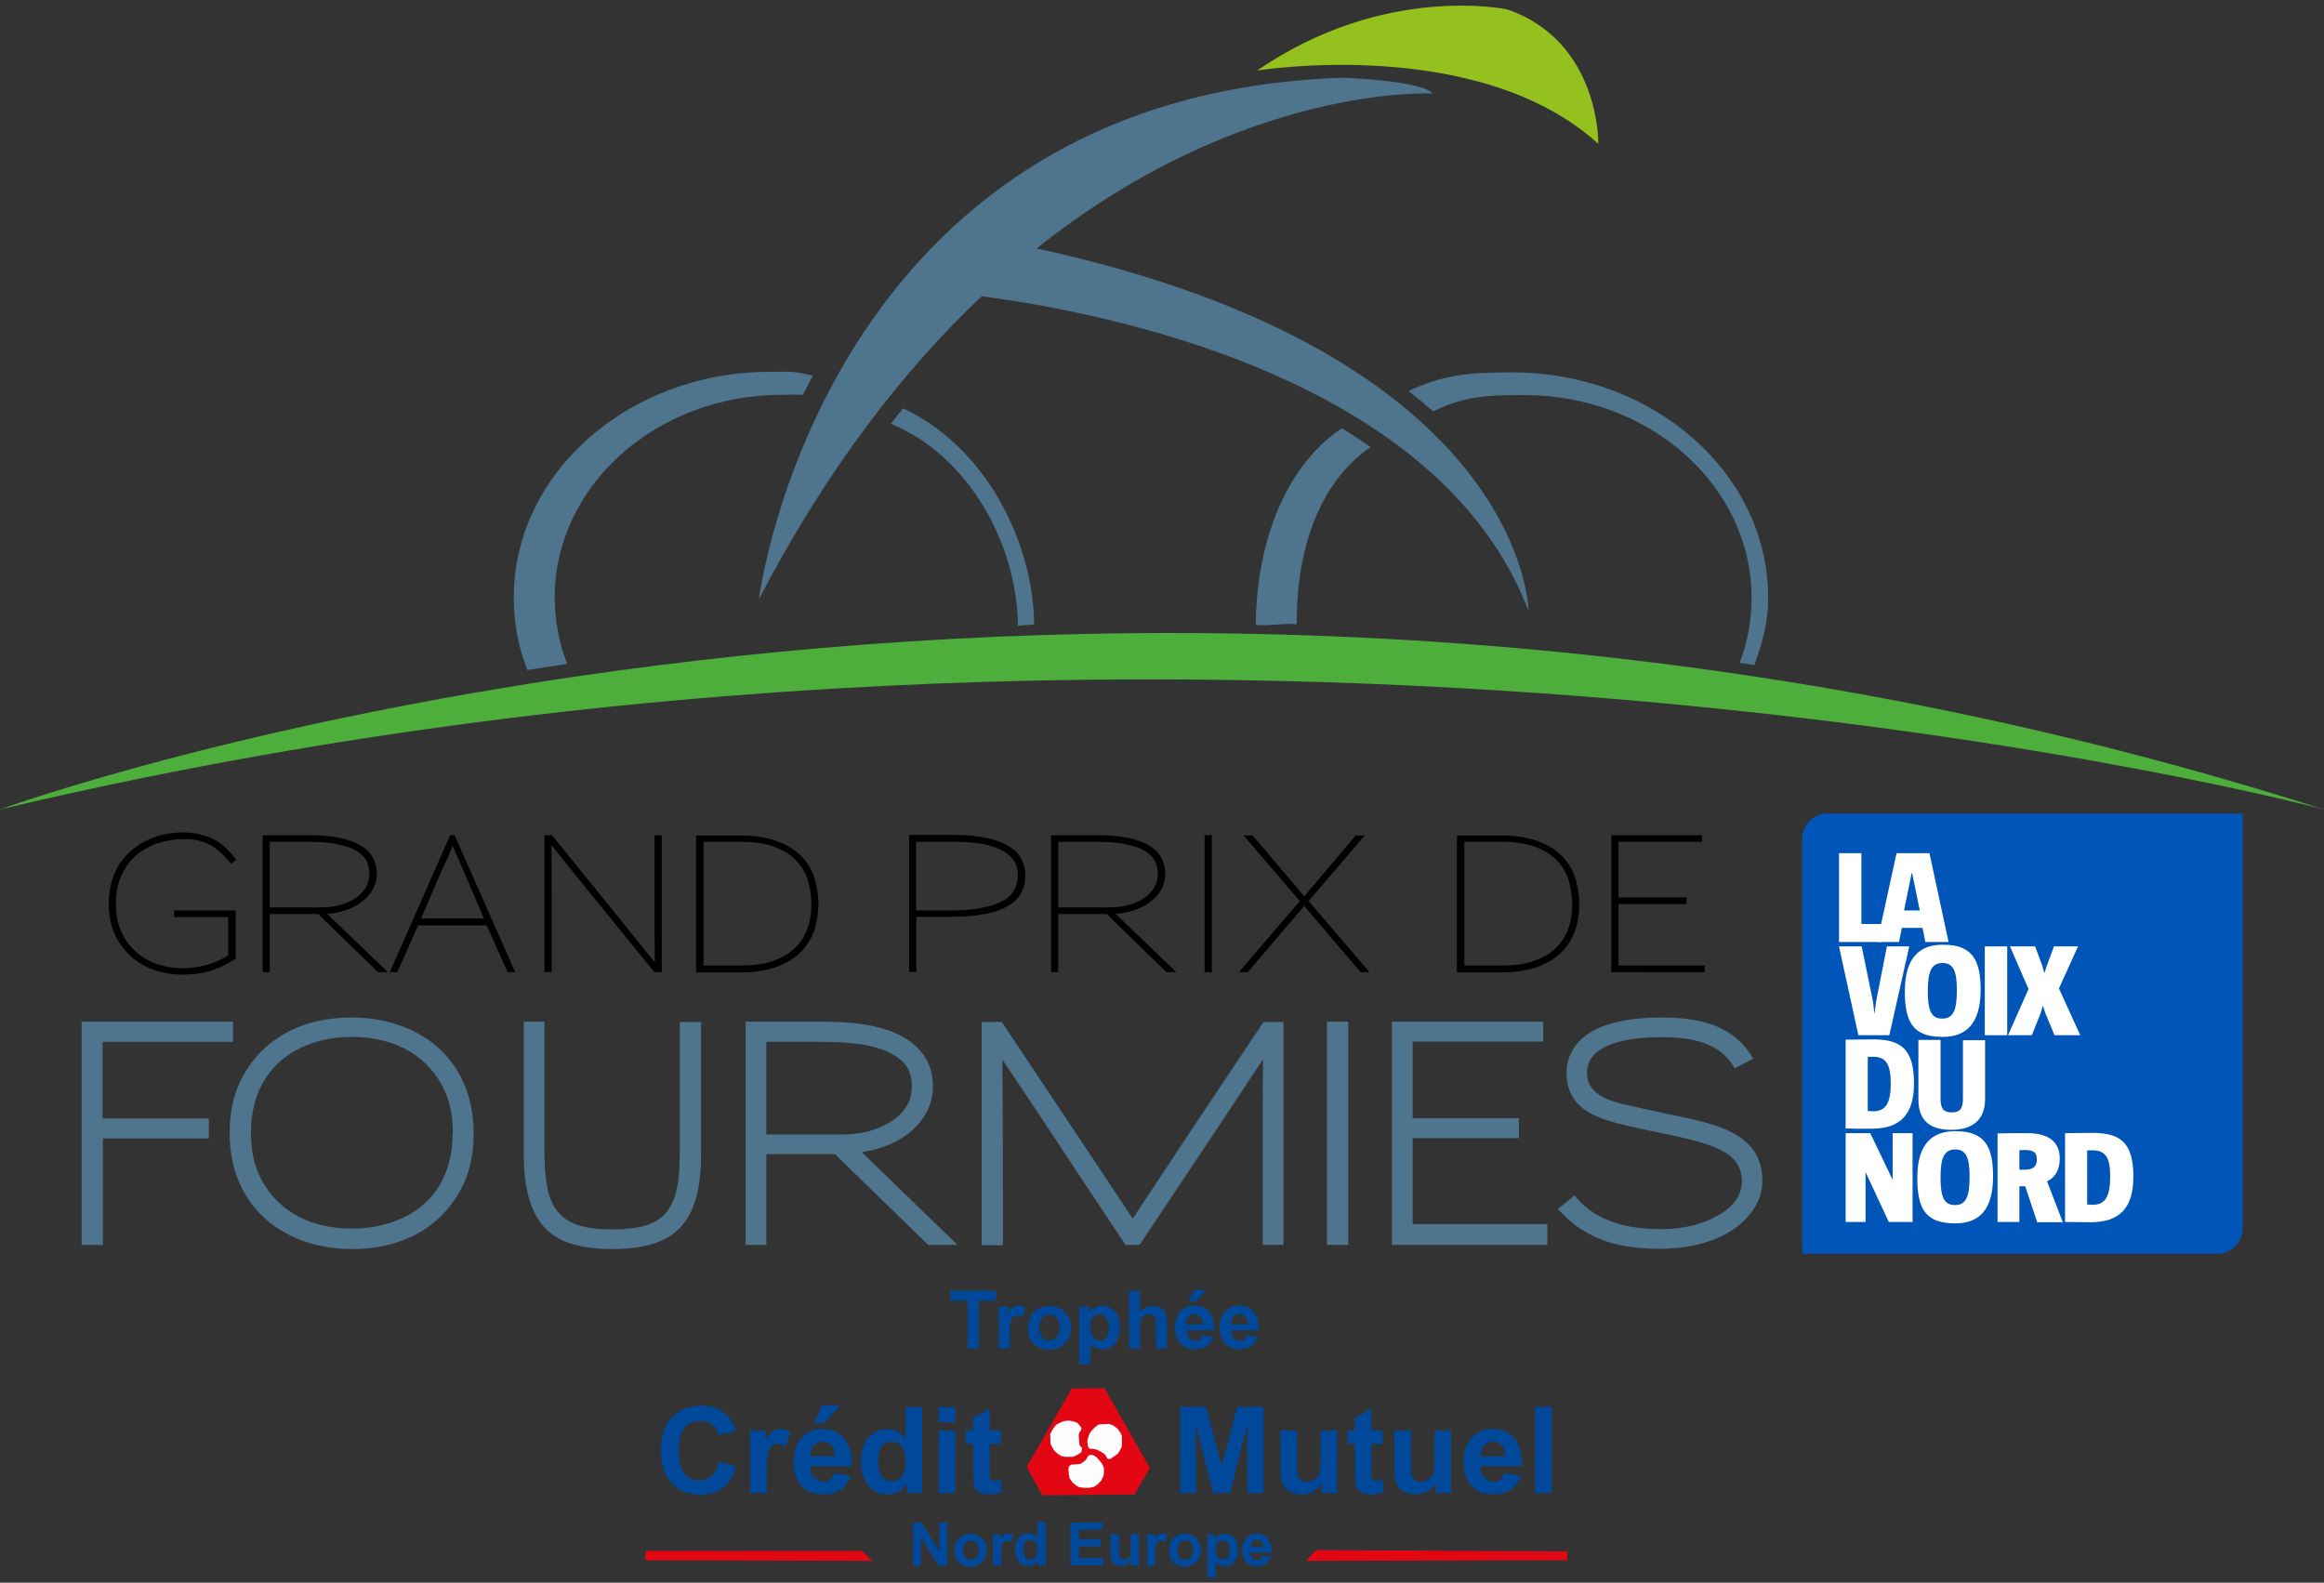<?xml version="1.0" encoding="utf-8"?>
<!-- Generator: Adobe Illustrator 22.0.1, SVG Export Plug-In . SVG Version: 6.00 Build 0)  -->
<svg version="1.1" id="Calque_1" xmlns="http://www.w3.org/2000/svg" xmlns:xlink="http://www.w3.org/1999/xlink" x="0px" y="0px"
	 viewBox="0 0 840 572.1" style="enable-background:new 0 0 840 572.1;" xml:space="preserve">
<rect x="0" y="0" width="840" height="572.1" fill="#333333" stroke="none"/>
<style type="text/css">
	.st0{fill:#0055B8;}
	.st1{fill:#FFFFFF;}
	.st2{fill:#4F748D;}
	.st3{fill:#4EAE3C;}
	.st4{fill:#95C11F;}
	.st5{fill:#004899;}
	.st6{fill:#E30613;}
	.st7{fill:#FDFDFE;}
</style>
<g>
	<path class="st0" d="M801.3,453.2H651.4V303.1c0-5,4-9,9-9h150.2v149.9C810.6,449.1,806.4,453.2,801.3,453.2"/>
	<polygon class="st1" points="682.9,374.2 671.7,374.2 664.7,342.1 672.9,342.1 677,362.1 677.5,366.6 678.1,362.1 682,342.1 
		690.1,342.1 	"/>
	<path class="st1" d="M702.2,374.8h-0.3c-10.9,0-13.4-6-13.4-16.5c0-12.1,5.3-16.8,13.6-16.8h0.4c10.8,0,13.4,6.1,13.4,16.5
		C715.8,370.2,710.5,374.8,702.2,374.8 M702.1,348.1c-3.9,0-5.3,2.9-5.3,10.1c0,6.8,1.1,10,5.2,10c3.9,0,5.3-2.9,5.3-10.1
		C707.3,351.3,706.2,348.1,702.1,348.1"/>
	<rect x="717.4" y="342.1" class="st1" width="8.1" height="32.1"/>
	<polygon class="st1" points="744.2,357.3 751.9,374.2 742.6,374.2 739.3,366.3 738.4,363.5 738.4,363.5 737.6,366.2 734.4,374.2 
		725.8,374.2 733.2,357.5 726.5,342.1 735.6,342.1 738.2,349.2 738.9,351.6 739,351.6 739.8,349.1 742.4,342.1 751.1,342.1 	"/>
	<path class="st1" d="M676.4,408c-4,0-6.8,0-9.3-0.1v-32.1c3.2,0,6.6-0.1,9.9-0.1c10.3,0,14.8,3.7,14.8,15.9
		C691.8,402.6,687.1,408,676.4,408 M677.1,382c-0.2,0-1.3,0-2,0v19.6c0.7,0,1.9,0.1,2,0.1c4.6,0,6.3-3.2,6.3-10
		C683.4,385.2,682,382,677.1,382"/>
	<path class="st1" d="M705.3,408.4c-8.2,0-11.9-3.7-11.9-11.1v-21.4h8v21c0,3.8,1,5.2,4.1,5.2c3.3,0,4-1.8,4-5.1v-21h8v20.3
		C717.8,403.5,714.3,408.4,705.3,408.4"/>
	<polygon class="st1" points="682.7,441.7 674.3,423.7 674.3,441.7 667.1,441.7 667.1,409.6 676,409.6 684.1,426.5 684.1,409.6 
		691.3,409.6 691.3,441.7 	"/>
	<path class="st1" d="M706.7,442.2h-0.3c-10.9,0-13.4-6-13.4-16.5c0-12.1,5.3-16.8,13.6-16.8h0.4c10.8,0,13.4,6.1,13.4,16.5
		C720.3,437.7,715.1,442.2,706.7,442.2 M706.7,415.5c-3.9,0-5.3,2.9-5.3,10.1c0,6.8,1.1,10,5.2,10c3.9,0,5.3-2.9,5.3-10.1
		C711.9,418.7,710.8,415.5,706.7,415.5"/>
	<path class="st1" d="M736.3,441.7l-4.3-12.9h-2.1v12.9H722v-32c2.9-0.1,7.2-0.1,10.7-0.1c8.1,0,11.8,3.4,11.8,9.2
		c0,3.8-1.6,6.9-4.6,8.2l5.7,14.8H736.3z M732,415.7c-0.7,0-1.4,0-2.1,0.1v7h2.1c3.4,0,4.2-1.7,4.2-3.6
		C736.2,417.1,735.6,415.7,732,415.7"/>
	<path class="st1" d="M755.7,441.8c-4,0-6.8-0.1-9.3-0.1v-32.1c3.2,0,6.6-0.1,9.9-0.1c10.3,0,14.8,3.7,14.8,15.9
		C771.1,436.3,766.4,441.8,755.7,441.8 M756.4,415.8c-0.2,0-1.3,0-2,0v19.6c0.7,0,1.9,0.1,2,0.1c4.6,0,6.3-3.2,6.3-10
		C762.8,418.9,761.3,415.8,756.4,415.8"/>
	<polygon class="st1" points="664.7,340.5 664.7,308.4 672.8,308.4 672.8,334 680,334 680,340.5 	"/>
	<path class="st1" d="M695.9,340.5l-1-5.1h-7.5l-1,5.1h-7.9l7-32.1h11.9l6.9,32.1H695.9z M691.1,315.5H691l-2.8,13.6h5.7
		L691.1,315.5z"/>
</g>
<g>
	<path d="M83.4,312.2c-1.1-1.5-2.3-2.8-3.5-3.9c-1.2-1.1-2.5-2-3.8-2.8c-1.4-0.8-2.9-1.3-4.5-1.7c-1.6-0.4-3.5-0.5-5.5-0.5
		c-2.5,0-5.2,0.4-8.1,1.2c-2.8,0.8-5.4,2.1-7.8,3.9c-2.4,1.8-4.4,4.2-5.9,7.2c-1.6,3-2.4,6.7-2.4,11.1c0,3.8,0.6,7.1,1.9,10
		c1.3,2.9,3,5.3,5.3,7.3c2.2,2,4.8,3.5,7.7,4.5s6.1,1.5,9.4,1.5c2.7,0,5.5-0.4,8.4-1.2c2.9-0.8,5.5-1.9,7.9-3.5v-13.8H62.9v-2.4
		h22.3v17.4c-3.2,2.1-6.3,3.6-9.4,4.5c-3.1,0.9-6.4,1.3-10,1.3c-3.5,0-6.9-0.6-10.1-1.7c-3.2-1.1-6-2.8-8.5-5
		c-2.4-2.2-4.4-4.9-5.8-8.1c-1.4-3.2-2.1-6.8-2.1-10.9c0-3.1,0.4-5.9,1.2-8.4c0.8-2.5,1.8-4.7,3.2-6.6c1.3-1.9,2.9-3.5,4.6-4.9
		c1.8-1.4,3.6-2.5,5.6-3.3c2-0.9,4-1.5,6-1.9c2-0.4,4-0.6,5.9-0.6c2.5,0,4.6,0.2,6.5,0.7c1.9,0.5,3.6,1.1,5.2,1.9
		c1.5,0.8,3,1.9,4.2,3.1c1.3,1.2,2.5,2.6,3.8,4.2L83.4,312.2z"/>
	<path d="M136.6,351.4l-21.6-21H97.5v21h-2.6v-49.5h16.8c4.4,0,8.1,0.3,11.2,1c3.1,0.6,5.6,1.6,7.6,2.8s3.4,2.7,4.3,4.4
		c0.9,1.7,1.4,3.6,1.4,5.8c0,2-0.5,3.8-1.4,5.5c-0.9,1.7-2.2,3.2-3.8,4.4c-1.6,1.3-3.5,2.3-5.7,3.1s-4.5,1.3-7.1,1.4l22,21.1H136.6z
		 M132.7,311.6c-0.6-1.4-1.7-2.6-3.3-3.7c-1.6-1.1-3.9-1.9-6.8-2.6c-2.9-0.7-6.7-1-11.4-1H97.5V328h18.2c2.9,0,5.5-0.3,7.7-1
		c2.2-0.7,4.1-1.6,5.6-2.7c1.5-1.1,2.6-2.4,3.4-3.9c0.8-1.5,1.1-3,1.1-4.6C133.5,314.4,133.2,313,132.7,311.6z"/>
	<path d="M183.5,351.4l-7.6-16.9h-24.8l-7.5,16.9h-2.7l21.8-49.5h1.6l21.9,49.5H183.5z M169.3,318.9c-0.9-2.2-1.8-4.3-2.8-6.5
		c-1-2.1-1.9-4.4-2.9-6.7c-0.9,2.3-1.8,4.5-2.8,6.5c-0.9,2.1-1.9,4.2-2.8,6.3l-5.8,13.5h22.7L169.3,318.9z"/>
	<path d="M236.5,351.4c-9.1-11.3-16.8-20.7-23-28.3c-6.2-7.6-10.9-13.5-14.2-17.7c0.1,4.2,0.1,10.1,0.1,17.7c0,7.6,0,17,0,28.3h-2.6
		v-49.5h2.7c9.2,11.3,16.9,20.8,23,28.4c6.1,7.6,10.9,13.5,14.2,17.6c-0.1-4.2-0.1-10.1-0.1-17.6c0-7.6,0-17.1,0-28.4h2.6v49.5
		H236.5z"/>
	<path d="M294.1,336.9c-1.1,3-2.9,5.6-5.2,7.8c-2.3,2.1-5.3,3.8-8.8,5c-3.5,1.2-7.7,1.8-12.5,1.8h-16v-49.5h16
		c4.8,0,8.9,0.6,12.5,1.8c3.5,1.2,6.5,2.8,8.8,5c2.3,2.1,4.1,4.7,5.2,7.8c1.1,3.1,1.7,6.5,1.7,10.2
		C295.8,330.4,295.2,333.8,294.1,336.9z M291.8,317.6c-1-2.8-2.5-5.1-4.6-7.1c-2.1-2-4.7-3.5-7.9-4.6s-7-1.6-11.5-1.6h-13.5V349
		h13.5c4.5,0,8.3-0.5,11.5-1.6s5.8-2.6,7.9-4.6c2.1-2,3.6-4.3,4.6-7c1-2.7,1.5-5.8,1.5-9.1C293.2,323.4,292.7,320.4,291.8,317.6z"/>
	<path d="M369.1,322.8c-1,1.9-2.6,3.4-4.8,4.7c-2.2,1.3-5,2.3-8.4,2.9c-3.4,0.7-7.6,1-12.4,1h-12.3v19.9h-2.6v-49.5h16.3
		c4.6,0,8.5,0.4,11.8,1.1c3.3,0.7,5.9,1.7,8,3c2.1,1.3,3.6,2.8,4.5,4.6s1.4,3.8,1.4,6C370.6,318.9,370.1,321,369.1,322.8z
		 M366.9,311.9c-0.8-1.5-2-2.8-3.7-3.9c-1.7-1.1-4-2-7-2.7c-2.9-0.7-6.5-1-10.8-1h-14.3v24.8h12.2c4.7,0,8.7-0.3,11.8-1
		c3.2-0.6,5.7-1.5,7.6-2.6c1.9-1.1,3.2-2.4,4-4c0.8-1.5,1.2-3.2,1.2-5C368,314.9,367.6,313.4,366.9,311.9z"/>
	<path d="M421.6,351.4l-21.6-21h-17.5v21h-2.6v-49.5h16.8c4.4,0,8.1,0.3,11.2,1c3.1,0.6,5.6,1.6,7.6,2.8s3.4,2.7,4.3,4.4
		c0.9,1.7,1.4,3.6,1.4,5.8c0,2-0.5,3.8-1.4,5.5c-0.9,1.7-2.2,3.2-3.8,4.4c-1.6,1.3-3.5,2.3-5.7,3.1s-4.5,1.3-7.1,1.4l22,21.1H421.6z
		 M417.6,311.6c-0.6-1.4-1.7-2.6-3.3-3.7c-1.6-1.1-3.9-1.9-6.8-2.6c-2.9-0.7-6.7-1-11.4-1h-13.6V328h18.2c2.9,0,5.5-0.3,7.7-1
		c2.2-0.7,4.1-1.6,5.6-2.7c1.5-1.1,2.6-2.4,3.4-3.9c0.8-1.5,1.1-3,1.1-4.6C418.5,314.4,418.2,313,417.6,311.6z"/>
	<path d="M435.4,351.4v-49.5h2.6v49.5H435.4z"/>
	<path d="M491.8,351.4l-20.4-23.9L451,351.4h-3.2l22-25.7l-20.3-23.7h3.3l18.6,22l18.6-22h3.3l-20.3,23.7l22,25.7H491.8z"/>
	<path d="M569.1,336.9c-1.1,3-2.9,5.6-5.2,7.8c-2.3,2.1-5.3,3.8-8.8,5c-3.5,1.2-7.7,1.8-12.5,1.8h-16v-49.5h16
		c4.8,0,8.9,0.6,12.5,1.8c3.5,1.2,6.5,2.8,8.8,5c2.3,2.1,4.1,4.7,5.2,7.8c1.1,3.1,1.7,6.5,1.7,10.2
		C570.8,330.4,570.3,333.8,569.1,336.9z M566.8,317.6c-1-2.8-2.5-5.1-4.6-7.1c-2.1-2-4.7-3.5-7.9-4.6c-3.2-1.1-7-1.6-11.5-1.6h-13.5
		V349h13.5c4.5,0,8.3-0.5,11.5-1.6c3.2-1.1,5.8-2.6,7.9-4.6c2.1-2,3.6-4.3,4.6-7c1-2.7,1.5-5.8,1.5-9.1
		C568.2,323.4,567.7,320.4,566.8,317.6z"/>
	<path d="M582.4,351.4v-49.5h32.8v2.4h-30.2v20.1h24.6v2.4h-24.6V349h31.2v2.4H582.4z"/>
</g>
<g>
	<path class="st2" d="M84.3,376.6H37.1v27.7h38.4v7.2H37.2V450h-7.7v-80.7h54.7V376.6z"/>
	<path class="st2" d="M171.2,409.7c0,7-1.2,13.1-3.7,18.4c-6.6,14-20.3,23.4-40.4,23.4c-12.7,0-23.3-4.2-30.6-10.4
		C88.7,434.4,83,424,83,409.6c0-7,1.2-13.1,3.7-18.4c6.6-14,20.3-23.4,40.4-23.4c12.7,0,23.3,4.1,30.6,10.3
		C165.6,384.9,171.2,395.3,171.2,409.7z M163.6,409.6h0.1c0-5.9-1-11-3-15.4c-5.4-11.7-16.9-19.4-33.6-19.4c-4.8,0-9.4,0.7-13.8,2.1
		c-13.2,4.3-22.6,15.1-22.6,32.6c0,5.9,1,11,3,15.3c5.4,11.6,16.8,19.3,33.5,19.3c4.8,0,9.4-0.7,13.8-2.1
		C154.2,437.9,163.6,427.2,163.6,409.6z"/>
	<path class="st2" d="M253.4,416.9c0,6.5-0.6,12-1.9,16.4c-3.7,13.2-13.5,18.2-30.3,18.2c-5.5,0-10.3-0.6-14.3-1.8
		c-13.2-3.9-17.6-15.5-17.6-32.9v-47.5h7.5v47.3c0,5.2,0.4,9.5,1.1,13.1c2.3,11,9.7,14.7,23.2,14.7c5,0,9-0.5,12.2-1.4
		c10.4-3.1,12.4-12.5,12.4-26.3v-47.3h7.7V416.9z"/>
	<path class="st2" d="M337.2,392.7c0,3.2-0.7,6.1-2,8.8c-4.2,8.3-12.9,13.3-23.7,15l34.6,33.5h-10.6l-33.7-32.8H277V450h-7.5v-80.7
		h27.8c13.6,0,23.6,2,30.1,6.1S337.2,385.2,337.2,392.7z M329.6,392.7c0-5.2-2-8.4-5.7-10.8c-6.3-4.2-15.5-5.3-27.4-5.3H277v33.5
		h26.6c4.4,0,8.2-0.5,11.5-1.5C322.3,406.2,329.6,401.6,329.6,392.7z"/>
	<path class="st2" d="M362.3,383c0.2,21.1,0.2,41.8,0.2,67.1h-7.7v-80.7h7.3c17.8,26.8,32.7,49,47.3,71.1
		c14.7-22.3,29.3-44.2,47.3-71.1h7.2V450h-7.5v-40.3c0-11,0-19.9,0.1-26.8c-14,21.3-27.8,41.9-44.6,67.1h-5.1
		C390.1,425,376.4,403.9,362.3,383z"/>
	<path class="st2" d="M487.3,450h-7.7v-80.7h7.7V450z"/>
	<path class="st2" d="M559.3,450h-56.2v-80.7h54.7v7.2h-47.2v27.7H549v7.2h-38.4v31.1h48.7V450z"/>
	<path class="st2" d="M563.1,437l6-4.9c6.3,8,16.4,12.2,31.2,12.2c9.5,0,16.9-2.4,22.5-6.1c3.5-2.3,6.8-6,6.8-11.3
		c0-5.6-3.2-8.8-6.7-10.7c-8.5-4.6-23.3-6.5-34-9.1c-11.2-2.7-22.7-5.7-22.7-19.6c0-2.8,0.8-5.5,2.4-8.2
		c5.1-8.7,18.1-11.5,32.1-11.5c16.7,0,26.9,4.4,33,14.9l-6.7,3.5c-4.6-8.2-13.2-11.3-26.4-11.3c-11.8,0-27,2.2-27,13
		c0,1.9,0.5,3.6,1.5,5c3.5,5,11.1,6.1,18.2,7.7l9.6,2.1c14.9,3.2,34.1,5.9,34.1,24c0,3.5-0.9,6.8-2.8,9.8
		c-5.9,9.6-18.7,14.9-34.2,14.9C582.4,451.5,571.4,446.4,563.1,437z"/>
</g>
<g>
	<path class="st3" d="M0,292.6c0,0,391.8-143.5,840,0C840,292.6,444.7,186.8,0,292.6"/>
	<path class="st4" d="M454.4,25.5c0,0,79.9-13,123.3,26.5c0,0,0.7-37-32.9-48.6C544.7,3.4,500.5-6.2,454.4,25.5"/>
	<path class="st2" d="M354.8,107.1c43,5.6,165.4,28.7,197.7,113.8c0,0-0.8-92.5-177.8-131.1c74.9-59.7,143.1-56,143.1-56
		c-3.9-4.7-32.3-5.7-32.3-5.7c-188.3,6.1-211.2,188.5-211.2,188.5C299.3,168.6,327.2,133.2,354.8,107.1"/>
	<path class="st2" d="M326.4,147.6c-1.5,1.8-2.9,3.7-4.4,5.6c28.2,11.5,45.7,43.7,45.9,73c1.9-0.2,3.9-0.3,5.9-0.5
		C373.4,194.8,355.5,161.1,326.4,147.6"/>
	<path class="st2" d="M205,240c-2.9-7.5-4.5-15.6-4.5-24c0-40.5,36.8-73.3,82.2-73.3c5.3,0,2.6-0.1,7.5,0c1.2-2.3,2.4-4.6,3.6-6.9
		c-7.6-1.8-7.4-1.4-15.5-1.4c-51.1,0-92.6,36.6-92.6,81.6c0,9.2,1.7,18,4.9,26.2"/>
	<path class="st2" d="M468.7,224.3c0-23.7,7.1-49.3,26.7-62.7c-3.4-2.4-6.8-4.6-10.4-6.8c-22.2,14.9-31,44.7-31.1,71.1
		c4.9,0.5,9.8-0.8,14.8-0.2C468.7,225.3,468.7,224.8,468.7,224.3"/>
	<path class="st2" d="M634.1,240.4c2.9-7.9,5-15.6,5-24.2c0-45.1-41.4-81.6-92.6-81.6c-15.6,0-24.5,0.8-37.4,6.7
		c3.2,2.5,6.2,5,8.9,7.4c11.5-5.5,19-5.9,32.9-5.9c45.4,0,82.2,32.8,82.2,73.3c0,8.2-1.5,16.1-4.3,23.5"/>
</g>
<g>
	<path class="st5" d="M349.7,487.4v-17.3h-6.2v-3.5h16.5v3.5h-6.2v17.3H349.7z"/>
	<path class="st5" d="M365,487.4h-4v-15.1h3.7v2.1c0.6-1,1.2-1.7,1.7-2c0.5-0.3,1.1-0.5,1.7-0.5c0.9,0,1.8,0.3,2.6,0.8l-1.2,3.5
		c-0.7-0.4-1.3-0.7-1.9-0.7c-0.6,0-1,0.2-1.4,0.5s-0.7,0.9-0.9,1.7c-0.2,0.8-0.3,2.5-0.3,5.1V487.4z"/>
	<path class="st5" d="M371.5,479.7c0-1.3,0.3-2.6,1-3.8c0.7-1.2,1.6-2.2,2.8-2.8s2.5-1,4-1c2.3,0,4.1,0.7,5.6,2.2s2.2,3.4,2.2,5.6
		c0,2.3-0.7,4.2-2.2,5.7s-3.3,2.3-5.6,2.3c-1.4,0-2.7-0.3-4-0.9c-1.3-0.6-2.2-1.5-2.9-2.7C371.9,482.9,371.5,481.4,371.5,479.7z
		 M375.6,479.9c0,1.5,0.4,2.6,1.1,3.4c0.7,0.8,1.6,1.2,2.6,1.2s1.9-0.4,2.6-1.2c0.7-0.8,1.1-1.9,1.1-3.5c0-1.5-0.4-2.6-1.1-3.4
		c-0.7-0.8-1.6-1.2-2.6-1.2s-1.9,0.4-2.6,1.2C376,477.2,375.6,478.4,375.6,479.9z"/>
	<path class="st5" d="M390.1,472.3h3.7v2.2c0.5-0.8,1.1-1.4,2-1.8c0.8-0.5,1.7-0.7,2.7-0.7c1.8,0,3.2,0.7,4.5,2.1s1.8,3.3,1.8,5.7
		c0,2.5-0.6,4.5-1.8,5.9c-1.2,1.4-2.7,2.1-4.5,2.1c-0.8,0-1.6-0.2-2.3-0.5c-0.7-0.3-1.4-0.9-2.1-1.7v7.6h-4V472.3z M394.1,479.6
		c0,1.7,0.3,2.9,1,3.8c0.7,0.8,1.5,1.2,2.5,1.2c0.9,0,1.7-0.4,2.3-1.1c0.6-0.7,0.9-2,0.9-3.7c0-1.6-0.3-2.8-1-3.5
		c-0.6-0.8-1.4-1.2-2.4-1.2c-1,0-1.8,0.4-2.4,1.1C394.4,477,394.1,478.1,394.1,479.6z"/>
	<path class="st5" d="M412,466.6v7.7c1.3-1.5,2.8-2.3,4.6-2.3c0.9,0,1.7,0.2,2.5,0.5s1.3,0.8,1.7,1.3s0.6,1.1,0.8,1.8
		c0.1,0.6,0.2,1.6,0.2,3v8.8h-4v-8c0-1.6-0.1-2.6-0.2-3s-0.4-0.8-0.8-1s-0.9-0.4-1.4-0.4c-0.7,0-1.3,0.2-1.8,0.5
		c-0.5,0.3-0.9,0.8-1.1,1.5s-0.4,1.6-0.4,2.9v7.6h-4v-20.8H412z"/>
	<path class="st5" d="M434.5,482.6l4,0.7c-0.5,1.5-1.3,2.6-2.4,3.3s-2.5,1.1-4.1,1.1c-2.6,0-4.6-0.9-5.8-2.6c-1-1.4-1.5-3.1-1.5-5.2
		c0-2.5,0.7-4.5,2-5.9c1.3-1.4,3-2.1,5-2.1c2.2,0,4,0.7,5.3,2.2s1.9,3.8,1.9,6.8h-10c0,1.2,0.3,2.1,1,2.8s1.4,1,2.3,1
		c0.6,0,1.1-0.2,1.6-0.5C433.9,483.9,434.3,483.4,434.5,482.6z M434.7,478.6c0-1.2-0.3-2-0.9-2.6c-0.6-0.6-1.3-0.9-2.1-0.9
		c-0.9,0-1.6,0.3-2.2,1c-0.6,0.6-0.8,1.5-0.8,2.6H434.7z M429.6,470.5l2-4.2h4.5l-3.9,4.2H429.6z"/>
	<path class="st5" d="M450.6,482.6l4,0.7c-0.5,1.5-1.3,2.6-2.4,3.3s-2.5,1.1-4.1,1.1c-2.6,0-4.6-0.9-5.8-2.6c-1-1.4-1.5-3.1-1.5-5.2
		c0-2.5,0.7-4.5,2-5.9c1.3-1.4,3-2.1,5-2.1c2.2,0,4,0.7,5.3,2.2s1.9,3.8,1.9,6.8h-10c0,1.2,0.3,2.1,1,2.8s1.4,1,2.3,1
		c0.6,0,1.1-0.2,1.6-0.5C450.1,483.9,450.4,483.4,450.6,482.6z M450.9,478.6c0-1.2-0.3-2-0.9-2.6c-0.6-0.6-1.3-0.9-2.1-0.9
		c-0.9,0-1.6,0.3-2.2,1c-0.6,0.6-0.8,1.5-0.8,2.6H450.9z"/>
</g>
<g>
	<path class="st5" d="M259.9,528.3l6.1,1.9c-0.9,3.4-2.5,5.9-4.7,7.6s-4.9,2.5-8.3,2.5c-4.1,0-7.6-1.4-10.2-4.2s-4-6.7-4-11.6
		c0-5.2,1.3-9.2,4-12.1s6.2-4.3,10.6-4.3c3.8,0,6.9,1.1,9.3,3.4c1.4,1.3,2.5,3.3,3.2,5.8l-6.2,1.5c-0.4-1.6-1.1-2.9-2.3-3.8
		c-1.2-0.9-2.6-1.4-4.3-1.4c-2.3,0-4.2,0.8-5.6,2.5c-1.4,1.7-2.2,4.4-2.2,8.1c0,3.9,0.7,6.8,2.1,8.4c1.4,1.7,3.3,2.5,5.5,2.5
		c1.7,0,3.1-0.5,4.3-1.6S259.4,530.6,259.9,528.3z"/>
	<path class="st5" d="M277.1,539.7h-6v-22.6h5.6v3.2c1-1.5,1.8-2.5,2.6-3c0.8-0.5,1.6-0.7,2.6-0.7c1.4,0,2.7,0.4,3.9,1.1l-1.9,5.2
		c-1-0.7-1.9-1-2.8-1c-0.8,0-1.5,0.2-2.1,0.7c-0.6,0.5-1,1.3-1.4,2.5c-0.3,1.2-0.5,3.7-0.5,7.6V539.7z"/>
	<path class="st5" d="M301.5,532.5l6,1c-0.8,2.2-2,3.9-3.6,5c-1.7,1.1-3.7,1.7-6.2,1.7c-3.9,0-6.8-1.3-8.7-3.9
		c-1.5-2.1-2.2-4.7-2.2-7.8c0-3.7,1-6.7,2.9-8.8c2-2.1,4.4-3.2,7.4-3.2c3.4,0,6,1.1,8,3.3s2.9,5.6,2.8,10.2h-15
		c0,1.8,0.5,3.2,1.4,4.1s2.1,1.5,3.4,1.5c0.9,0,1.7-0.3,2.4-0.8C300.7,534.5,301.1,533.7,301.5,532.5z M301.8,526.5
		c0-1.7-0.5-3-1.3-4c-0.9-0.9-1.9-1.4-3.1-1.4c-1.3,0-2.4,0.5-3.2,1.4c-0.9,1-1.3,2.2-1.3,3.9H301.8z M294.2,514.4l2.9-6.4h6.7
		l-5.9,6.4H294.2z"/>
	<path class="st5" d="M333.4,539.7h-5.6v-3.3c-0.9,1.3-2,2.3-3.3,2.9s-2.5,0.9-3.8,0.9c-2.6,0-4.8-1-6.7-3.1c-1.9-2.1-2.8-5-2.8-8.8
		c0-3.8,0.9-6.7,2.7-8.7c1.8-2,4.1-3,6.8-3c2.5,0,4.7,1.1,6.6,3.2v-11.2h6V539.7z M317.4,527.9c0,2.4,0.3,4.2,1,5.2
		c1,1.6,2.3,2.3,4,2.3c1.4,0,2.5-0.6,3.5-1.8c1-1.2,1.4-2.9,1.4-5.2c0-2.6-0.5-4.5-1.4-5.6s-2.1-1.7-3.6-1.7c-1.4,0-2.6,0.6-3.6,1.7
		C317.9,524,317.4,525.7,317.4,527.9z"/>
	<path class="st5" d="M339.3,514.1v-5.5h6v5.5H339.3z M339.3,539.7v-22.6h6v22.6H339.3z"/>
	<path class="st5" d="M361.8,517.1v4.8h-4.1v9.1c0,1.8,0,2.9,0.1,3.2c0.1,0.3,0.3,0.6,0.5,0.8c0.3,0.2,0.6,0.3,1,0.3
		c0.6,0,1.4-0.2,2.4-0.6l0.5,4.6c-1.4,0.6-3,0.9-4.7,0.9c-1.1,0-2.1-0.2-2.9-0.5c-0.9-0.4-1.5-0.8-1.9-1.4c-0.4-0.6-0.7-1.4-0.8-2.3
		c-0.1-0.7-0.2-2.1-0.2-4.2v-9.9h-2.7v-4.8h2.7v-4.5l6-3.5v8H361.8z"/>
	<path class="st5" d="M426.5,539.7v-31.2h9.4l5.7,21.3l5.6-21.3h9.5v31.2h-5.9v-24.6l-6.2,24.6h-6.1l-6.2-24.6v24.6H426.5z"/>
	<path class="st5" d="M477.7,539.7v-3.4c-0.8,1.2-1.9,2.2-3.2,2.9s-2.8,1-4.2,1c-1.5,0-2.9-0.3-4.1-1c-1.2-0.7-2.1-1.6-2.6-2.8
		c-0.5-1.2-0.8-2.9-0.8-5v-14.3h6v10.4c0,3.2,0.1,5.1,0.3,5.8c0.2,0.7,0.6,1.3,1.2,1.7s1.3,0.6,2.2,0.6c1,0,1.9-0.3,2.7-0.8
		c0.8-0.6,1.4-1.3,1.7-2.1c0.3-0.8,0.4-2.9,0.4-6.1v-9.5h6v22.6H477.7z"/>
	<path class="st5" d="M499.8,517.1v4.8h-4.1v9.1c0,1.8,0,2.9,0.1,3.2c0.1,0.3,0.3,0.6,0.5,0.8c0.3,0.2,0.6,0.3,1,0.3
		c0.6,0,1.4-0.2,2.4-0.6l0.5,4.6c-1.4,0.6-3,0.9-4.7,0.9c-1.1,0-2.1-0.2-2.9-0.5c-0.9-0.4-1.5-0.8-1.9-1.4c-0.4-0.6-0.7-1.4-0.8-2.3
		c-0.1-0.7-0.2-2.1-0.2-4.2v-9.9H487v-4.8h2.7v-4.5l6-3.5v8H499.8z"/>
	<path class="st5" d="M518.9,539.7v-3.4c-0.8,1.2-1.9,2.2-3.2,2.9s-2.8,1-4.2,1c-1.5,0-2.9-0.3-4.1-1c-1.2-0.7-2.1-1.6-2.6-2.8
		c-0.5-1.2-0.8-2.9-0.8-5v-14.3h6v10.4c0,3.2,0.1,5.1,0.3,5.8c0.2,0.7,0.6,1.3,1.2,1.7s1.3,0.6,2.2,0.6c1,0,1.9-0.3,2.7-0.8
		c0.8-0.6,1.4-1.3,1.7-2.1c0.3-0.8,0.4-2.9,0.4-6.1v-9.5h6v22.6H518.9z"/>
	<path class="st5" d="M543.7,532.5l6,1c-0.8,2.2-2,3.9-3.6,5c-1.7,1.1-3.7,1.7-6.2,1.7c-3.9,0-6.8-1.3-8.7-3.9
		c-1.5-2.1-2.2-4.7-2.2-7.8c0-3.7,1-6.7,2.9-8.8c2-2.1,4.4-3.2,7.4-3.2c3.4,0,6,1.1,8,3.3c1.9,2.2,2.9,5.6,2.8,10.2h-15
		c0,1.8,0.5,3.2,1.4,4.1s2.1,1.5,3.4,1.5c0.9,0,1.7-0.3,2.4-0.8C542.9,534.5,543.4,533.7,543.7,532.5z M544.1,526.5
		c0-1.7-0.5-3-1.3-4c-0.9-0.9-1.9-1.4-3.1-1.4c-1.3,0-2.4,0.5-3.2,1.4s-1.3,2.2-1.3,3.9H544.1z"/>
	<path class="st5" d="M554.9,539.7v-31.2h6v31.2H554.9z"/>
</g>
<g>
	<path class="st5" d="M330,565.9v-15.6h3.1l6.4,10.4v-10.4h2.9v15.6h-3.2l-6.3-10.2v10.2H330z"/>
	<path class="st5" d="M345,560.1c0-1,0.2-2,0.7-2.9c0.5-0.9,1.2-1.6,2.1-2.1c0.9-0.5,1.9-0.7,3-0.7c1.7,0,3.1,0.6,4.2,1.7
		c1.1,1.1,1.6,2.5,1.6,4.2c0,1.7-0.6,3.1-1.7,4.3c-1.1,1.1-2.5,1.7-4.2,1.7c-1,0-2-0.2-3-0.7s-1.7-1.2-2.1-2.1
		C345.2,562.5,345,561.4,345,560.1z M348.1,560.3c0,1.1,0.3,2,0.8,2.6c0.5,0.6,1.2,0.9,2,0.9s1.4-0.3,2-0.9c0.5-0.6,0.8-1.5,0.8-2.6
		c0-1.1-0.3-2-0.8-2.6c-0.5-0.6-1.2-0.9-2-0.9s-1.4,0.3-2,0.9C348.3,558.3,348.1,559.1,348.1,560.3z"/>
	<path class="st5" d="M361.9,565.9h-3v-11.3h2.8v1.6c0.5-0.8,0.9-1.3,1.3-1.5c0.4-0.2,0.8-0.4,1.3-0.4c0.7,0,1.3,0.2,2,0.6l-0.9,2.6
		c-0.5-0.3-1-0.5-1.4-0.5c-0.4,0-0.8,0.1-1.1,0.3c-0.3,0.2-0.5,0.6-0.7,1.3c-0.2,0.6-0.3,1.9-0.3,3.8V565.9z"/>
	<path class="st5" d="M377.9,565.9h-2.8v-1.7c-0.5,0.6-1,1.1-1.6,1.4c-0.6,0.3-1.3,0.5-1.9,0.5c-1.3,0-2.4-0.5-3.3-1.6
		c-0.9-1-1.4-2.5-1.4-4.4c0-1.9,0.5-3.4,1.4-4.4c0.9-1,2-1.5,3.4-1.5c1.3,0,2.4,0.5,3.3,1.6v-5.6h3V565.9z M369.9,560
		c0,1.2,0.2,2.1,0.5,2.6c0.5,0.8,1.2,1.2,2,1.2c0.7,0,1.3-0.3,1.8-0.9c0.5-0.6,0.7-1.5,0.7-2.6c0-1.3-0.2-2.2-0.7-2.8
		c-0.5-0.6-1.1-0.9-1.8-0.9c-0.7,0-1.3,0.3-1.8,0.8C370.1,558,369.9,558.9,369.9,560z"/>
	<path class="st5" d="M386.9,565.9v-15.6h11.6v2.6H390v3.5h7.8v2.6H390v4.2h8.7v2.6H386.9z"/>
	<path class="st5" d="M408.8,565.9v-1.7c-0.4,0.6-1,1.1-1.6,1.4s-1.4,0.5-2.1,0.5c-0.8,0-1.4-0.2-2-0.5c-0.6-0.3-1-0.8-1.3-1.4
		s-0.4-1.4-0.4-2.5v-7.2h3v5.2c0,1.6,0.1,2.6,0.2,2.9c0.1,0.4,0.3,0.6,0.6,0.9s0.7,0.3,1.1,0.3c0.5,0,1-0.1,1.4-0.4
		c0.4-0.3,0.7-0.6,0.8-1c0.1-0.4,0.2-1.4,0.2-3v-4.8h3v11.3H408.8z"/>
	<path class="st5" d="M417.6,565.9h-3v-11.3h2.8v1.6c0.5-0.8,0.9-1.3,1.3-1.5c0.4-0.2,0.8-0.4,1.3-0.4c0.7,0,1.3,0.2,2,0.6l-0.9,2.6
		c-0.5-0.3-1-0.5-1.4-0.5c-0.4,0-0.8,0.1-1.1,0.3c-0.3,0.2-0.5,0.6-0.7,1.3c-0.2,0.6-0.3,1.9-0.3,3.8V565.9z"/>
	<path class="st5" d="M422.5,560.1c0-1,0.2-2,0.7-2.9c0.5-0.9,1.2-1.6,2.1-2.1c0.9-0.5,1.9-0.7,3-0.7c1.7,0,3.1,0.6,4.2,1.7
		c1.1,1.1,1.6,2.5,1.6,4.2c0,1.7-0.6,3.1-1.7,4.3s-2.5,1.7-4.2,1.7c-1,0-2-0.2-3-0.7s-1.7-1.2-2.1-2.1
		C422.8,562.5,422.5,561.4,422.5,560.1z M425.6,560.3c0,1.1,0.3,2,0.8,2.6c0.5,0.6,1.2,0.9,2,0.9c0.8,0,1.4-0.3,2-0.9
		c0.5-0.6,0.8-1.5,0.8-2.6c0-1.1-0.3-2-0.8-2.6c-0.5-0.6-1.2-0.9-2-0.9c-0.8,0-1.4,0.3-2,0.9C425.9,558.3,425.6,559.1,425.6,560.3z"
		/>
	<path class="st5" d="M436.4,554.6h2.8v1.7c0.4-0.6,0.9-1,1.5-1.4c0.6-0.4,1.3-0.5,2.1-0.5c1.3,0,2.4,0.5,3.3,1.5
		c0.9,1,1.4,2.5,1.4,4.3c0,1.9-0.5,3.4-1.4,4.4c-0.9,1-2,1.6-3.4,1.6c-0.6,0-1.2-0.1-1.7-0.4s-1-0.7-1.6-1.3v5.7h-3V554.6z
		 M439.4,560.1c0,1.3,0.3,2.2,0.8,2.8c0.5,0.6,1.1,0.9,1.8,0.9c0.7,0,1.3-0.3,1.7-0.8c0.5-0.6,0.7-1.5,0.7-2.7
		c0-1.2-0.2-2.1-0.7-2.6s-1.1-0.9-1.8-0.9c-0.7,0-1.3,0.3-1.8,0.8C439.6,558.1,439.4,559,439.4,560.1z"/>
	<path class="st5" d="M456.4,562.3l3,0.5c-0.4,1.1-1,1.9-1.8,2.5c-0.8,0.6-1.9,0.9-3.1,0.9c-2,0-3.4-0.6-4.4-1.9
		c-0.7-1-1.1-2.3-1.1-3.9c0-1.9,0.5-3.3,1.5-4.4c1-1.1,2.2-1.6,3.7-1.6c1.7,0,3,0.6,4,1.7s1.4,2.8,1.4,5.1H452
		c0,0.9,0.3,1.6,0.7,2.1c0.5,0.5,1,0.7,1.7,0.7c0.5,0,0.9-0.1,1.2-0.4C456,563.3,456.2,562.9,456.4,562.3z M456.6,559.3
		c0-0.9-0.2-1.5-0.7-2c-0.4-0.5-0.9-0.7-1.6-0.7c-0.7,0-1.2,0.2-1.6,0.7c-0.4,0.5-0.6,1.1-0.6,1.9H456.6z"/>
</g>
<g>
	<polygon class="st6" points="387.4,501.9 371.1,530.3 376.8,540.5 410.1,540.2 415.6,530.6 399.2,501.8 	"/>
	<path class="st7" d="M379.7,521.9l0.6,1.2l0.8,1.3l1.2,1.1l1.3,0.8l1.3,0.3h2.9l1.8-0.8l1.3-0.9l0.2-1.5l-0.9-1l-0.2-2.1l-0.1-1.8
		l0.4-1l0.5-0.6l0.1-0.7l-0.7-1l-0.8-0.9l-1.4-0.5l-1.7-0.3l-1.8,0.2l-1.6,0.7c0,0-1.1,0.5-1.2,0.7c-0.1,0.2-1,1.3-1,1.3l-0.6,1
		l-0.5,1L379.7,521.9z"/>
	<path class="st7" d="M393.2,522.8l0.7,0.9h1.1l1.4,0.3l1.2,0.6l1.2,0.7l0.8,0.7c0,0,0.5,1,0.6,1.2c0.1,0.2,1,0.2,1,0.2l1.6-1l1.3-1
		l0.8-1.3l0.6-1.3v-2V519l-0.5-1.1l-1-1.4l-1-0.8l-0.9-0.6l-1.3-0.4l-1.7,0.1l-2,0.1l-1.3,1l-1.2,1.2l-0.8,1.1l-0.5,1.5l-0.3,1.2
		L393.2,522.8z"/>
	<polygon class="st7" points="388,529.4 387.2,529.4 386.3,530.1 386.2,531.2 386.3,532.8 386.6,534.4 387.7,535.9 389,537 
		390.1,537.6 392,537.8 393.7,537.8 395.5,537.4 396.9,536.4 398.1,535.1 398.9,533.3 399,532.1 399,530.6 398.3,529 397.4,527.9 
		396.4,526.8 395.5,526.2 394.9,525.9 393.9,525.9 393.3,526.3 392.9,527 392.5,527.7 391.5,528.5 390.6,529.1 389.3,529.3 	"/>
	<polygon class="st6" points="233.1,564 315.3,564.2 311.6,560.6 233.4,560.6 	"/>
	<polygon class="st6" points="472,564.2 566.5,564 566.5,560.8 475.7,560.3 	"/>
</g>
</svg>

